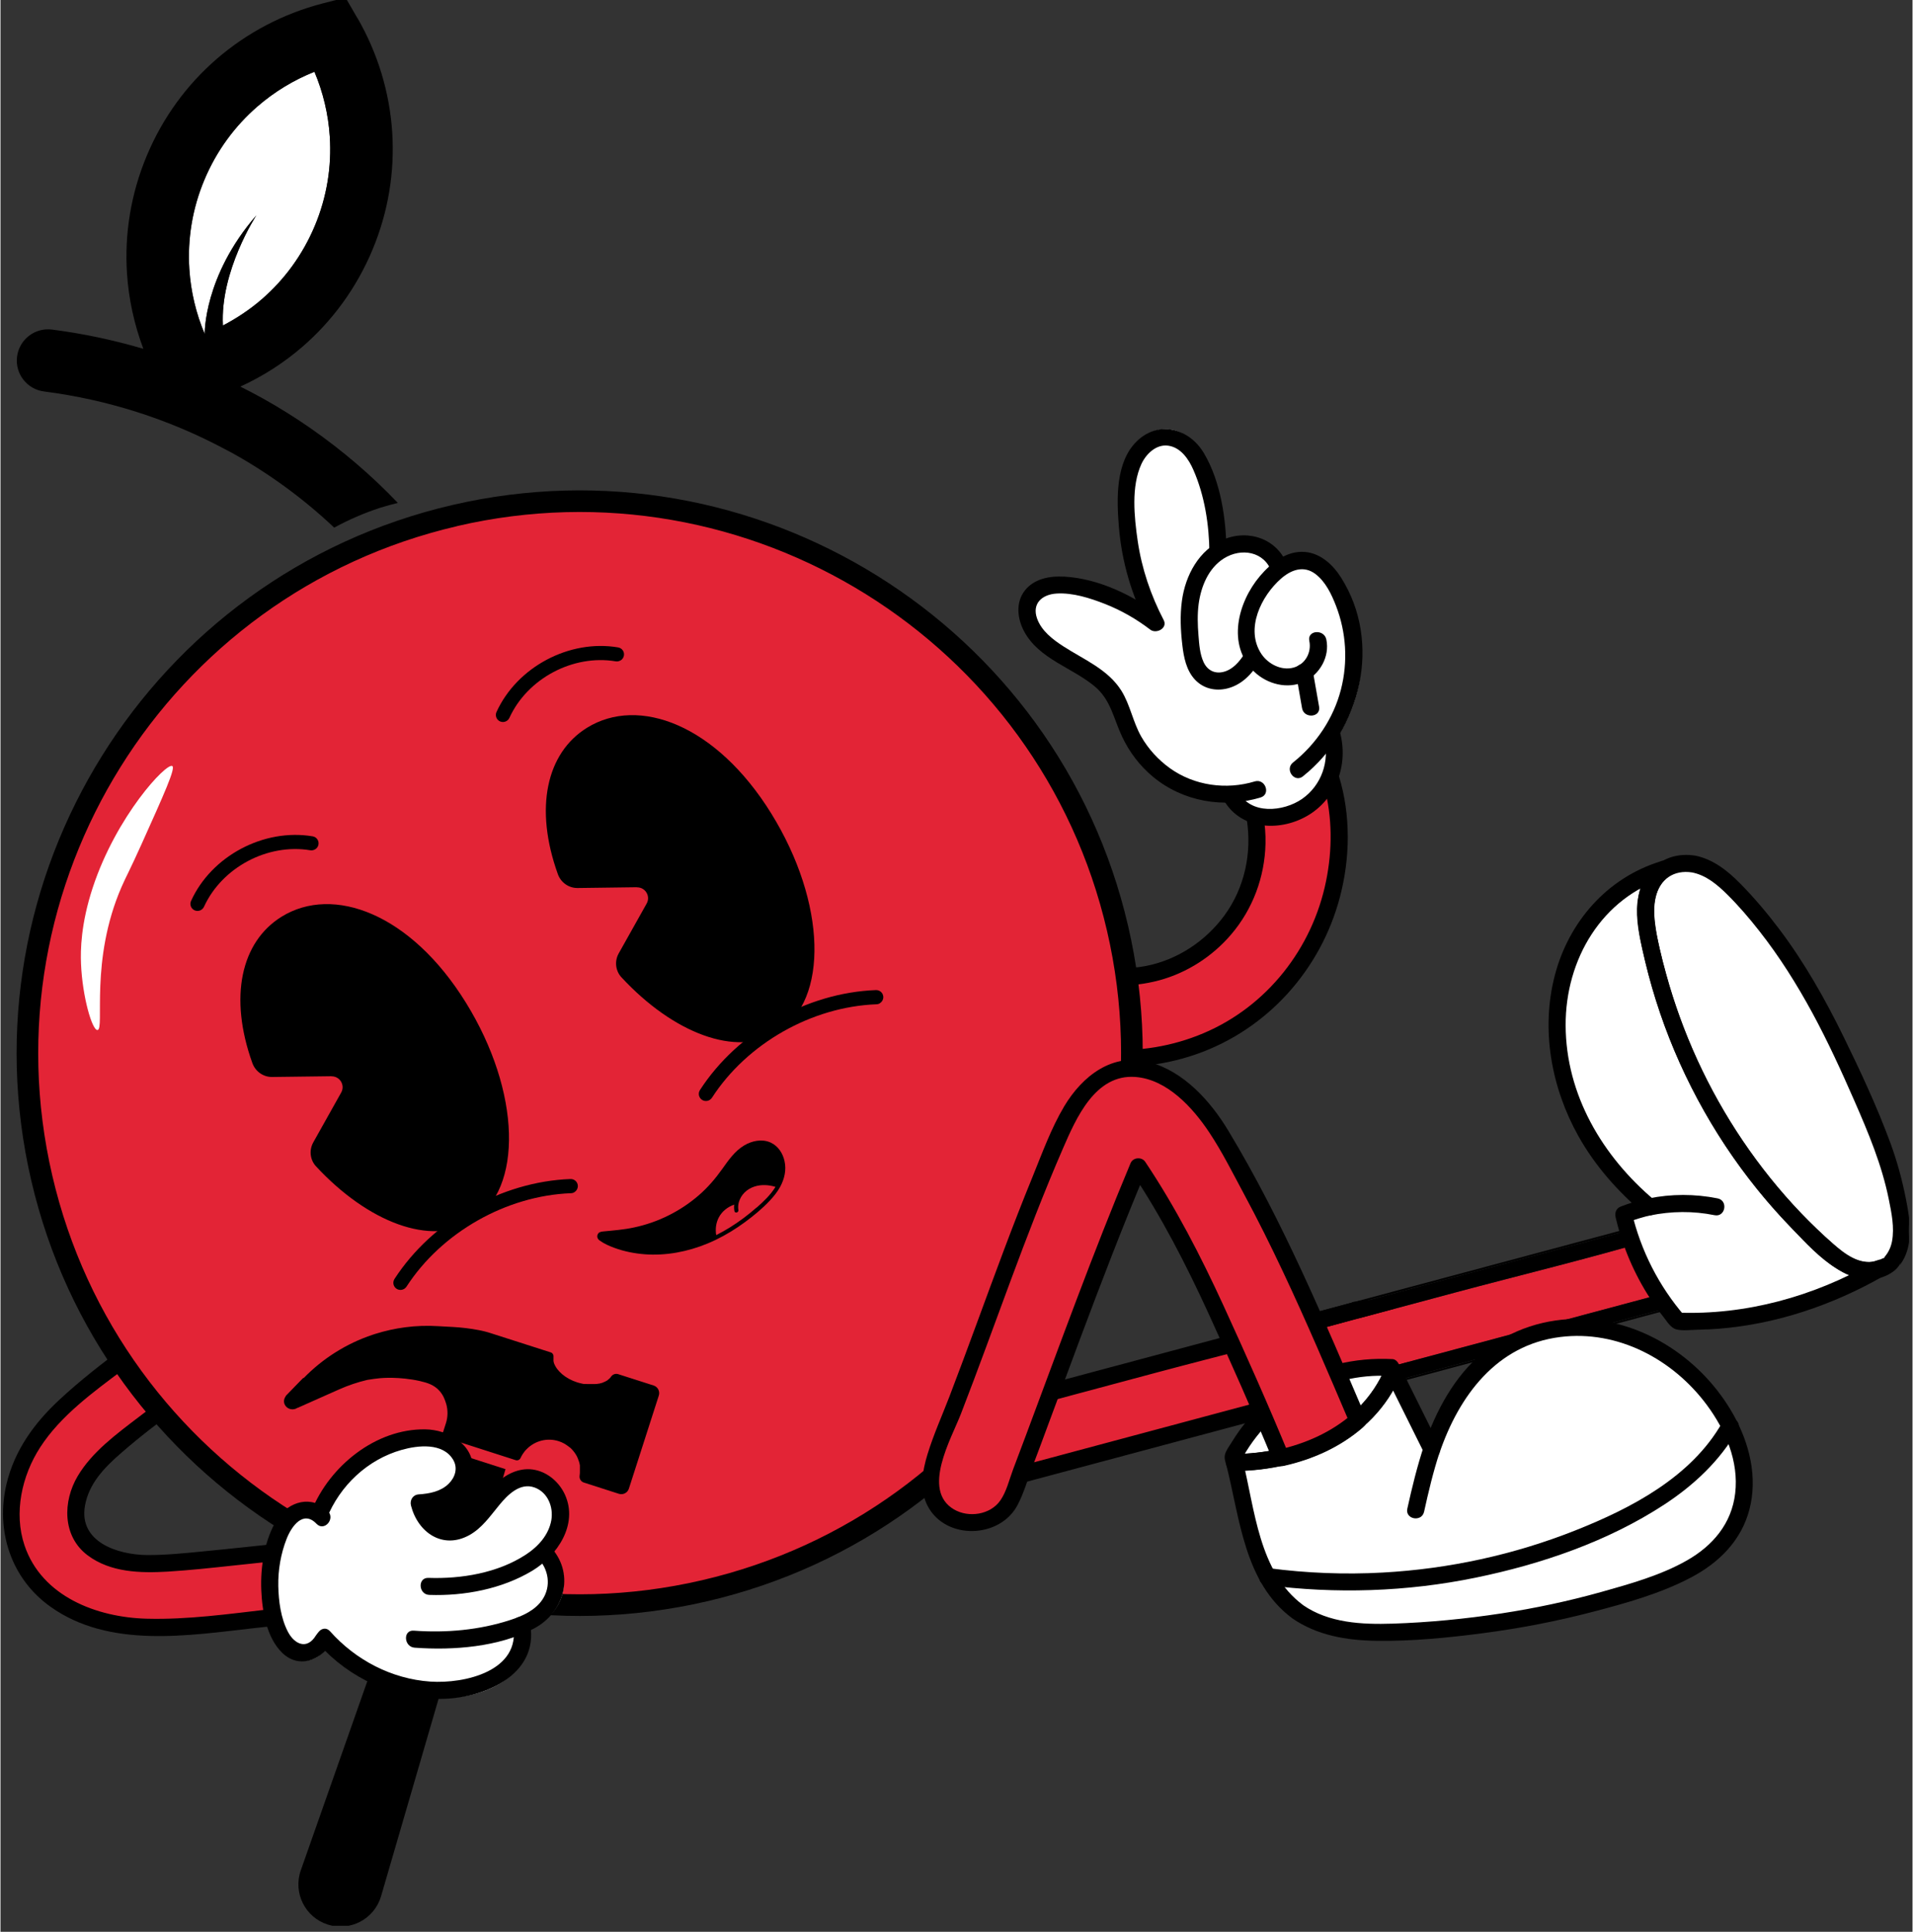 <svg xmlns="http://www.w3.org/2000/svg" xmlns:xlink="http://www.w3.org/1999/xlink" width="316" viewBox="0 0 236.88 239.25" height="319" preserveAspectRatio="xMidYMid meet"><rect x="0" y="0" width="236.88" height="239.25" fill="#333333" stroke="none"/><defs><clipPath id="95be21e997"><path d="M 0.309 155 L 45 155 L 45 203 L 0.309 203 Z M 0.309 155 " clip-rule="nonzero"></path></clipPath><clipPath id="d0f38d1604"><path d="M 191 106 L 236.449 106 L 236.449 165 L 191 165 Z M 191 106 " clip-rule="nonzero"></path></clipPath><clipPath id="aae0d5b895"><path d="M 202 105 L 236.449 105 L 236.449 159 L 202 159 Z M 202 105 " clip-rule="nonzero"></path></clipPath><clipPath id="1ae2403f70"><path d="M 36 179 L 63 179 L 63 238.504 L 36 238.504 Z M 36 179 " clip-rule="nonzero"></path></clipPath></defs><path fill="#e32436" d="M 133.582 130.82 C 141.113 132.27 149.293 130.363 155.41 125.711 C 161.324 121.207 165.285 114.191 165.891 106.754 C 166.242 102.395 165.785 98.062 164.148 93.98 C 163.121 91.414 160.059 89.699 157.363 90.824 C 154.781 91.895 153.105 94.848 154.207 97.602 C 154.559 98.484 154.828 99.371 155.098 100.277 C 155.238 100.855 155.215 100.734 155.027 99.926 C 155.074 100.16 155.117 100.391 155.164 100.621 C 155.246 101.086 155.305 101.551 155.359 102.02 C 155.449 102.836 155.484 103.668 155.484 104.488 C 155.484 104.723 155.484 104.961 155.473 105.191 C 155.516 104.414 155.516 104.309 155.473 104.879 C 155.418 105.348 155.383 105.812 155.312 106.285 C 155.18 107.219 154.992 108.141 154.746 109.051 C 154.699 109.223 154.648 109.387 154.602 109.562 C 154.488 109.934 154.535 109.785 154.746 109.113 C 154.805 109.395 154.363 110.16 154.25 110.438 C 153.891 111.305 153.48 112.148 153.008 112.965 C 152.887 113.168 152.77 113.367 152.648 113.57 C 153.059 112.926 153.105 112.836 152.789 113.316 C 152.543 113.645 152.312 113.988 152.059 114.309 C 151.637 114.84 150.867 116.113 150.223 116.352 C 150.785 115.844 150.844 115.785 150.418 116.172 C 150.23 116.336 150.043 116.496 149.855 116.652 C 149.473 116.965 149.086 117.266 148.68 117.551 C 148.285 117.832 147.02 118.949 146.488 118.918 C 147.199 118.551 147.289 118.5 146.758 118.77 C 146.531 118.875 146.316 118.977 146.082 119.082 C 145.633 119.285 145.176 119.473 144.715 119.645 C 143.973 119.922 142.676 120.578 141.883 120.496 C 142.668 120.332 142.766 120.301 142.184 120.414 C 142.062 120.438 141.941 120.461 141.816 120.473 C 141.328 120.555 140.844 120.617 140.348 120.668 C 139.441 120.758 138.297 120.938 137.398 120.75 C 138.852 121.051 137.258 120.707 136.926 120.668 C 136.441 120.609 135.953 120.52 135.469 120.43 C 132.75 119.906 129.703 121.879 129.32 124.684 C 128.926 127.551 130.676 130.273 133.582 130.828 Z M 133.582 130.82 " fill-opacity="1" fill-rule="nonzero"></path><path fill="#000000" d="M 157.418 89.895 C 155.328 90.66 153.555 92.438 153.059 94.645 C 152.543 96.941 154.035 99.215 154.395 101.453 C 155.059 105.617 154.145 109.934 151.645 113.359 C 149.301 116.562 145.785 118.895 141.859 119.645 C 139.727 120.055 137.766 119.859 135.633 119.59 C 133.43 119.309 131.043 120.078 129.637 121.852 C 128.223 123.637 128.07 126.188 129.008 128.23 C 130.055 130.535 131.988 131.469 134.375 131.82 C 138.973 132.504 143.711 132.105 148.105 130.578 C 156.945 127.512 163.578 120.094 165.945 111.086 C 167.219 106.246 167.293 100.973 165.832 96.164 C 164.672 92.328 161.902 88.504 157.418 89.902 C 156.113 90.309 156.84 92.289 158.145 91.895 C 161.602 90.816 163.266 94.727 163.988 97.414 C 165.023 101.215 165.008 105.289 164.223 109.133 C 162.531 117.461 156.902 124.648 149.023 127.969 C 145.223 129.578 141.043 130.273 136.926 129.988 C 134.848 129.848 132.293 129.793 131.133 127.781 C 130.102 126.008 130.355 123.609 132.121 122.41 C 133.969 121.164 135.984 121.918 138.02 122.016 C 139.906 122.113 141.77 121.895 143.59 121.402 C 147.027 120.465 150.156 118.441 152.461 115.738 C 155.148 112.598 156.633 108.598 156.723 104.465 C 156.773 102.184 156.355 99.891 155.605 97.734 C 155.164 96.469 154.805 95.461 155.473 94.188 C 156.039 93.113 157.012 92.312 158.145 91.895 C 159.422 91.43 158.699 89.438 157.418 89.902 Z M 157.418 89.895 " fill-opacity="1" fill-rule="nonzero"></path><path fill="#ffffff" d="M 144.25 97.137 C 142.488 96.008 140.977 94.496 139.875 92.723 C 138.754 90.922 138.395 88.824 137.383 86.992 C 135.348 83.312 130.48 82.496 127.793 79.41 C 126.672 78.121 125.895 76.305 126.328 74.582 C 126.77 72.84 128.289 71.848 129.988 71.57 C 132.168 71.211 134.48 71.855 136.523 72.543 C 138.035 73.051 139.48 73.715 140.859 74.508 C 139.055 69.969 138.23 65.031 138.664 60.148 C 138.918 57.32 140.16 54.125 143.188 53.316 C 146.293 52.488 148.645 55.023 149.742 57.625 C 150.957 60.508 151.578 63.691 151.742 66.828 C 154.453 65.781 157.441 66.656 158.879 69.047 C 159.078 68.945 159.281 68.848 159.492 68.766 C 161.496 67.973 163.547 68.711 164.973 70.238 C 167.898 73.371 168.855 78.414 168.57 82.559 C 168.371 85.527 167.418 88.355 165.898 90.852 C 166.887 94.742 165.352 98.945 161.797 100.98 C 158.496 102.867 153.914 102.633 151.801 99.305 C 149.152 99.305 146.516 98.594 144.242 97.129 Z M 144.25 97.137 " fill-opacity="1" fill-rule="nonzero"></path><path fill="#000000" d="M 163.977 91.465 C 164.707 94.266 163.645 97.27 161.273 98.93 C 158.973 100.539 154.812 100.965 153.352 98.004 C 152.762 96.793 150.762 97.512 151.359 98.73 C 153.324 102.723 158.309 103.105 161.871 101.055 C 165.488 98.977 167 94.699 165.965 90.75 C 165.621 89.434 163.637 90.164 163.977 91.473 Z M 163.977 91.465 " fill-opacity="1" fill-rule="nonzero"></path><path fill="#000000" d="M 155.395 96.777 C 151.863 97.848 147.902 97.309 144.879 95.141 C 143.434 94.098 142.219 92.777 141.328 91.227 C 140.297 89.426 139.965 87.309 138.867 85.543 C 137.203 82.895 134.219 81.691 131.695 80.059 C 130.371 79.207 128.969 78.137 128.422 76.602 C 127.758 74.727 129.059 73.617 130.848 73.508 C 132.848 73.387 134.988 74.074 136.824 74.793 C 138.844 75.586 140.723 76.664 142.445 77.98 C 143.191 78.555 144.629 77.801 144.113 76.805 C 142.512 73.73 141.391 70.434 140.887 66.992 C 140.461 64.035 140.055 60.238 141.359 57.445 C 141.938 56.211 143.188 54.992 144.66 55.195 C 146.227 55.406 147.215 56.879 147.789 58.203 C 149.191 61.402 149.738 64.996 149.773 68.473 C 149.789 69.836 151.898 69.656 151.887 68.301 C 151.848 64.297 151.18 59.668 149.113 56.16 C 147.297 53.078 143.539 51.988 140.797 54.629 C 138.109 57.23 138.281 61.836 138.559 65.258 C 138.91 69.543 140.133 73.723 142.117 77.531 C 142.668 77.141 143.23 76.746 143.785 76.355 C 140.422 73.777 136.113 71.668 131.812 71.414 C 130.039 71.309 128.062 71.652 126.902 73.141 C 125.742 74.629 125.977 76.633 126.82 78.203 C 128.672 81.645 132.793 82.668 135.617 85.055 C 137.555 86.703 137.914 89.02 138.949 91.219 C 139.848 93.133 141.148 94.848 142.781 96.203 C 146.496 99.281 151.531 100.152 156.113 98.766 C 157.418 98.371 156.691 96.387 155.387 96.777 Z M 155.395 96.777 " fill-opacity="1" fill-rule="nonzero"></path><path fill="#000000" d="M 161.363 96.141 C 168.586 90.41 171.168 79.551 166.086 71.531 C 165.082 69.953 163.562 68.531 161.625 68.359 C 159.348 68.16 157.41 69.723 156.023 71.359 C 153.293 74.59 151.891 79.887 155.328 83.195 C 156.93 84.734 159.461 85.398 161.52 84.426 C 163.453 83.516 164.707 81.316 164.258 79.199 C 163.984 77.883 161.871 78.039 162.148 79.371 C 162.449 80.793 161.66 82.273 160.211 82.676 C 158.691 83.105 157.027 82.23 156.195 80.965 C 154.184 77.891 156.184 73.828 158.637 71.668 C 159.895 70.559 161.477 69.992 162.918 71.098 C 164.164 72.047 164.895 73.59 165.449 75.012 C 166.73 78.309 166.953 81.953 166.07 85.387 C 165.156 88.953 163.008 92.148 160.137 94.43 C 159.07 95.273 160.293 97 161.363 96.148 Z M 161.363 96.141 " fill-opacity="1" fill-rule="nonzero"></path><path fill="#000000" d="M 160.48 83.305 C 160.734 84.773 160.988 86.238 161.25 87.703 C 161.48 89.035 163.594 88.871 163.363 87.531 C 163.105 86.066 162.852 84.602 162.59 83.133 C 162.359 81.801 160.246 81.965 160.48 83.305 Z M 160.48 83.305 " fill-opacity="1" fill-rule="nonzero"></path><path fill="#000000" d="M 159.461 70.09 C 158.301 66.797 154.699 65.496 151.547 66.805 C 148.48 68.082 146.793 71.246 146.367 74.41 C 146.121 76.215 146.203 78.055 146.414 79.855 C 146.586 81.383 146.906 83.027 147.992 84.18 C 149.031 85.289 150.531 85.625 151.988 85.266 C 153.785 84.816 155.023 83.484 155.98 81.965 C 156.699 80.828 155.082 79.469 154.348 80.621 C 153.727 81.602 153.008 82.641 151.891 83.09 C 150.703 83.566 149.594 83.18 149.047 81.996 C 148.582 80.98 148.508 79.797 148.418 78.699 C 148.312 77.395 148.27 76.086 148.441 74.793 C 148.734 72.633 149.652 70.359 151.578 69.152 C 153.711 67.82 156.578 68.285 157.469 70.812 C 157.926 72.102 159.91 71.375 159.461 70.09 Z M 159.461 70.09 " fill-opacity="1" fill-rule="nonzero"></path><path fill="#e32436" d="M 35.855 163.133 C 13.547 179.441 9.727 181.152 9.266 187.613 C 9.457 189.965 10.59 191.75 13.352 192.82 C 17.312 194.355 20.574 193.668 38.453 191.828 C 40.512 191.617 42.742 192.941 42.98 195.141 C 43.207 197.191 41.875 199.434 39.664 199.664 C 33.176 200.332 26.648 201.289 20.117 201.527 C 6.352 202.023 0.055 193.652 1.523 185.242 C 3.191 175.715 9.938 172.266 30.793 157.023 C 32.465 155.801 35.039 155.773 36.387 157.555 C 37.613 159.184 37.652 161.824 35.855 163.141 Z M 35.855 163.133 " fill-opacity="1" fill-rule="nonzero"></path><g clip-path="url(#95be21e997)"><path fill="#000000" d="M 35.27 162.25 C 29.207 166.68 23.023 170.973 17.066 175.543 C 14.355 177.613 11.344 179.82 9.57 182.805 C 7.707 185.941 7.641 190.254 10.797 192.625 C 13.637 194.758 17.348 194.84 20.734 194.641 C 23.488 194.473 26.242 194.168 28.988 193.875 C 30.996 193.668 33.004 193.449 35.008 193.238 C 36.934 193.039 39.574 192.223 41.164 193.742 C 42.504 195.02 42.008 197.504 40.406 198.34 C 39.473 198.836 38.145 198.754 37.105 198.871 C 35.816 199.016 34.531 199.164 33.25 199.312 C 28.258 199.891 23.16 200.609 18.121 200.473 C 11.938 200.316 5.109 197.723 2.977 191.395 C 1.621 187.367 2.645 182.762 4.914 179.254 C 7.461 175.309 11.531 172.379 15.23 169.602 C 18.254 167.336 21.332 165.145 24.395 162.945 C 26.348 161.539 28.301 160.125 30.246 158.711 C 31.648 157.695 33.473 156.414 35.145 157.77 C 36.445 158.832 36.609 161.156 35.27 162.242 C 34.223 163.09 35.375 164.859 36.438 164.008 C 39.293 161.711 38.766 156.738 35.195 155.398 C 33.52 154.77 31.68 155.145 30.219 156.125 C 28.062 157.574 25.996 159.191 23.883 160.719 C 18.246 164.777 12.34 168.668 7.242 173.41 C 4.152 176.289 1.719 179.664 0.738 183.824 C -0.609 189.59 1.293 195.508 6.195 198.992 C 13.492 204.191 23.254 202.559 31.566 201.625 C 34.281 201.32 37.023 201.078 39.734 200.707 C 41.621 200.445 43.086 199.23 43.738 197.445 C 44.367 195.707 44.105 193.742 42.809 192.371 C 41.371 190.855 39.465 190.645 37.496 190.848 C 33.332 191.281 29.168 191.746 25 192.148 C 22.715 192.371 20.418 192.605 18.129 192.59 C 14.504 192.551 9.668 190.965 10.469 186.473 C 10.949 183.777 12.781 181.824 14.977 179.926 C 19.746 175.781 25.09 172.242 30.203 168.547 C 32.293 167.039 34.371 165.527 36.453 164.008 C 37.547 163.207 36.395 161.434 35.285 162.242 Z M 35.27 162.25 " fill-opacity="1" fill-rule="nonzero"></path></g><path fill="#e32436" d="M 167.605 161.531 C 150.359 166.148 133.109 170.77 115.867 175.387 C 113.188 176.102 111.676 179.688 112.711 182.164 C 113.891 184.996 116.617 186.09 119.492 185.32 C 136.738 180.703 153.988 176.082 171.23 171.465 C 173.91 170.746 175.422 167.164 174.387 164.688 C 173.207 161.855 170.48 160.762 167.605 161.531 Z M 167.605 161.531 " fill-opacity="1" fill-rule="nonzero"></path><path fill="#000000" d="M 167.629 161.27 C 159.91 163.336 152.191 165.406 144.473 167.473 C 135.199 169.953 125.922 172.438 116.648 174.922 C 114.836 175.406 113.383 176.434 112.656 178.266 C 111.031 182.387 114.574 186.531 118.879 185.699 C 121.324 185.23 123.742 184.422 126.156 183.777 C 137.227 180.816 148.305 177.848 159.379 174.883 C 163.016 173.91 166.656 172.938 170.293 171.961 C 171.949 171.52 173.305 170.77 174.164 169.16 C 175.922 165.879 174.023 161.496 170.195 161.062 C 169.664 161 169.117 161 168.586 161.074 C 168.355 161.105 168.121 161.156 167.891 161.211 C 167.711 161.246 167.574 161.195 167.906 161.211 C 166.543 161.156 166.73 163.266 168.078 163.32 C 168.652 163.344 169.23 163.043 170.098 163.184 C 171.73 163.445 172.883 165.047 172.75 166.68 C 172.598 168.562 171.328 169.512 169.695 169.945 C 166.395 170.828 163.098 171.711 159.797 172.594 C 149.211 175.43 138.633 178.266 128.047 181.102 C 125.078 181.895 122.113 182.715 119.133 183.484 C 116.977 184.047 114.402 183.156 114.332 180.547 C 114.297 179.035 115.195 177.57 116.648 177.113 C 116.871 177.039 117.105 176.992 117.336 176.926 C 125.945 174.621 134.555 172.32 143.156 170.008 C 151.398 167.801 159.723 165.797 167.906 163.379 C 168.047 163.336 168.199 163.305 168.348 163.262 C 169.664 162.91 168.93 160.926 167.621 161.27 Z M 167.629 161.27 " fill-opacity="1" fill-rule="nonzero"></path><path fill="#e32436" d="M 180.094 160.109 C 173.281 161.938 166.461 163.762 159.648 165.586 L 161.676 172.094 C 162.777 171.793 163.879 171.496 164.977 171.203 C 175.562 168.367 186.141 165.535 196.727 162.699 C 200.027 161.816 203.324 160.934 206.625 160.051 C 208.25 159.617 209.527 158.668 209.68 156.781 C 209.805 155.152 208.652 153.551 207.027 153.289 C 206.199 153.156 205.629 153.422 205.082 153.422 C 205.008 153.445 204.926 153.461 204.852 153.484 C 196.668 155.898 188.344 157.906 180.102 160.109 Z M 180.094 160.109 " fill-opacity="1" fill-rule="nonzero"></path><path fill="#000000" d="M 204.633 151.328 C 204.691 151.32 204.762 151.312 204.828 151.312 C 204.656 151.312 204.609 151.312 204.633 151.328 Z M 204.633 151.328 " fill-opacity="1" fill-rule="nonzero"></path><path fill="#000000" d="M 203.996 151.777 C 204.062 151.645 204.16 151.531 204.297 151.449 C 196.668 153.492 189.031 155.531 181.402 157.582 L 159.02 163.574 L 159.094 163.805 C 174.059 159.797 189.031 155.789 203.996 151.777 Z M 203.996 151.777 " fill-opacity="1" fill-rule="nonzero"></path><path fill="#000000" d="M 203.996 151.777 C 204.176 151.734 204.355 151.68 204.535 151.637 C 204.812 151.562 205.09 151.508 205.359 151.473 C 205.137 151.352 204.867 151.301 204.559 151.383 C 204.469 151.402 204.387 151.426 204.297 151.449 C 204.16 151.531 204.062 151.645 203.996 151.777 Z M 203.996 151.777 " fill-opacity="1" fill-rule="nonzero"></path><path fill="#000000" d="M 207.125 151.164 C 206.594 151.105 206.047 151.105 205.516 151.18 C 205.285 151.211 205.051 151.262 204.82 151.312 C 204.73 151.328 204.656 151.328 204.641 151.32 C 204.508 151.336 204.395 151.383 204.305 151.441 C 204.395 151.418 204.477 151.398 204.566 151.375 C 204.871 151.293 205.141 151.344 205.367 151.465 C 207.926 151.09 210.254 152.219 211.324 154.785 C 212.359 157.262 210.848 160.844 208.168 161.562 C 192.855 165.66 177.547 169.762 162.238 173.859 L 162.312 174.098 C 162.574 174.023 162.836 173.949 163.094 173.883 C 174.164 170.918 185.242 167.949 196.316 164.98 C 199.953 164.008 203.594 163.035 207.23 162.055 C 208.887 161.613 210.242 160.867 211.102 159.258 C 212.859 155.973 210.961 151.59 207.133 151.156 Z M 207.125 151.164 " fill-opacity="1" fill-rule="nonzero"></path><path fill="#000000" d="M 205.277 153.363 C 205.211 153.379 205.137 153.402 205.066 153.418 C 205.621 153.418 206.191 153.148 207.016 153.281 C 208.645 153.543 209.797 155.145 209.664 156.773 C 209.516 158.66 208.242 159.609 206.609 160.043 C 203.309 160.926 200.016 161.809 196.711 162.691 C 186.129 165.527 175.551 168.363 164.965 171.195 C 163.863 171.488 162.762 171.789 161.66 172.086 L 162.215 173.859 C 177.527 169.762 192.836 165.66 208.145 161.562 C 210.824 160.844 212.336 157.262 211.305 154.785 C 210.234 152.219 207.906 151.09 205.344 151.465 C 206.078 151.867 206.273 153.086 205.27 153.355 Z M 205.277 153.363 " fill-opacity="1" fill-rule="nonzero"></path><path fill="#000000" d="M 180.094 160.109 C 188.336 157.906 196.66 155.898 204.844 153.484 C 204.918 153.461 204.992 153.438 205.074 153.422 C 205.051 153.422 205.031 153.422 205.008 153.422 C 204.086 153.387 203.711 152.383 204.004 151.777 C 189.039 155.789 174.066 159.797 159.102 163.805 L 159.656 165.586 C 166.469 163.762 173.289 161.938 180.102 160.109 Z M 180.094 160.109 " fill-opacity="1" fill-rule="nonzero"></path><path fill="#000000" d="M 203.996 151.777 C 203.703 152.383 204.078 153.387 205 153.422 C 205.023 153.422 205.047 153.422 205.066 153.422 C 205.137 153.41 205.211 153.387 205.277 153.371 C 206.289 153.102 206.086 151.875 205.352 151.48 C 205.082 151.516 204.805 151.57 204.527 151.645 C 204.348 151.688 204.168 151.742 203.988 151.785 Z M 203.996 151.777 " fill-opacity="1" fill-rule="nonzero"></path><g clip-path="url(#d0f38d1604)"><path fill="#ffffff" d="M 205.758 106.824 C 205.758 106.824 205.695 106.844 205.668 106.867 C 199.371 108.828 194.676 113.98 192.863 120.406 C 190.887 127.414 192.324 135.016 195.934 141.148 C 197.672 144.109 199.902 146.742 202.418 149.039 C 201.879 149.203 201.348 149.383 200.816 149.586 C 200.336 149.773 200.156 150.254 200.27 150.73 C 200.891 153.41 201.863 155.973 203.145 158.391 C 203.781 159.586 204.492 160.738 205.277 161.84 C 205.883 162.684 206.789 164.383 207.875 164.508 C 210.594 164.832 213.57 164.441 216.266 164.008 C 219.023 163.566 221.754 162.879 224.398 161.957 C 227.355 160.934 230.207 159.602 232.945 158.062 C 233.027 158.039 233.102 158.016 233.188 157.988 C 234.062 157.68 234.578 157.164 235.148 156.492 C 235.418 156.168 234.773 156.945 235.348 156.324 C 235.453 156.215 235.551 156.02 235.633 155.879 C 235.91 155.367 236.105 154.785 236.219 154.215 C 236.66 152.102 236.195 149.887 235.77 147.82 C 235.273 145.473 234.602 143.16 233.738 140.934 C 232.129 136.75 230.234 132.645 228.281 128.629 C 226.117 124.191 223.707 119.883 220.812 115.902 C 219.32 113.863 217.711 111.918 215.98 110.09 C 214.305 108.32 212.395 106.605 209.941 106.129 C 208.48 105.887 207 106.059 205.762 106.824 Z M 205.758 106.824 " fill-opacity="1" fill-rule="nonzero"></path></g><path fill="#000000" d="M 204.348 150.535 C 207.016 149.992 209.688 149.961 212.359 150.5 C 213.699 150.77 214.074 148.688 212.734 148.418 C 209.895 147.852 207.008 147.852 204.176 148.426 C 202.859 148.695 203.016 150.805 204.348 150.535 Z M 204.348 150.535 " fill-opacity="1" fill-rule="nonzero"></path><g clip-path="url(#aae0d5b895)"><path fill="#000000" d="M 209.566 108.051 C 211.297 108.387 212.68 109.555 213.902 110.758 C 215.34 112.18 216.664 113.727 217.906 115.312 C 220.398 118.484 222.547 121.902 224.473 125.449 C 226.395 128.992 228.074 132.668 229.691 136.363 C 231.418 140.312 233.074 144.254 233.934 148.5 C 234.277 150.191 234.66 152.016 234.34 153.738 C 234.203 154.457 233.91 155.094 233.434 155.652 C 233.352 155.75 233.359 155.953 233.277 156.027 C 233.82 155.527 232.887 155.973 232.984 155.953 C 232.445 156.062 232.031 156.332 231.441 156.324 C 229.449 156.32 227.824 154.793 226.434 153.535 C 224.988 152.227 223.59 150.859 222.27 149.422 C 216.992 143.715 212.703 137.078 209.617 129.953 C 207.898 125.973 206.535 121.828 205.582 117.602 C 205.121 115.539 204.535 113.242 205.039 111.141 C 205.578 108.895 207.289 107.699 209.574 108.051 C 210.922 108.258 211.297 106.18 209.949 105.969 C 205.703 105.305 202.859 108.43 202.746 112.531 C 202.688 114.684 203.242 116.848 203.727 118.934 C 204.25 121.148 204.879 123.332 205.613 125.484 C 208.496 133.93 212.988 141.867 218.773 148.668 C 220.203 150.344 221.711 151.957 223.289 153.492 C 224.832 154.988 226.426 156.602 228.344 157.621 C 230.035 158.52 232.16 158.785 233.898 157.852 C 234.27 157.648 234.629 157.41 234.93 157.098 C 235.059 156.961 235.156 156.797 235.273 156.664 C 235.289 156.617 235.305 156.582 235.312 156.535 C 235.371 156.324 235.371 156.363 235.328 156.648 C 235.828 155.996 236.152 155.234 236.336 154.434 C 236.793 152.504 236.449 150.461 236.074 148.547 C 235.605 146.152 234.969 143.797 234.121 141.508 C 232.48 137.059 230.438 132.688 228.352 128.426 C 226.074 123.773 223.512 119.238 220.391 115.098 C 218.887 113.098 217.262 111.176 215.504 109.395 C 213.945 107.816 212.148 106.398 209.926 105.961 C 208.586 105.699 208.211 107.781 209.551 108.043 Z M 209.566 108.051 " fill-opacity="1" fill-rule="nonzero"></path></g><path fill="#000000" d="M 205.41 106.824 C 201.969 109.449 202.625 113.93 203.434 117.641 C 204.371 121.902 205.68 126.078 207.379 130.102 C 210.758 138.105 215.57 145.457 221.566 151.742 C 224.496 154.809 228.254 159.273 232.977 158.219 C 232.656 157.598 232.324 156.984 232.004 156.363 C 224.629 160.559 216.23 162.902 207.719 162.566 C 208.031 162.715 208.348 162.855 208.668 163.004 C 205.441 159.266 203.211 154.883 202.082 150.074 L 201.453 151.426 C 202.484 151.031 203.539 150.707 204.617 150.469 C 205.434 150.281 205.48 149.121 204.934 148.66 C 198.473 143.223 193.934 135.59 193.906 126.988 C 193.875 118.844 198.367 111.145 206.387 108.672 C 207.688 108.266 206.961 106.285 205.66 106.68 C 199.039 108.723 194.293 114.168 192.566 120.797 C 190.812 127.504 192.133 134.707 195.484 140.699 C 197.543 144.379 200.375 147.574 203.586 150.281 C 203.691 149.676 203.793 149.078 203.898 148.473 C 202.812 148.711 201.766 149.031 200.734 149.43 C 200.148 149.652 199.969 150.215 200.105 150.785 C 200.941 154.352 202.387 157.754 204.387 160.828 C 204.887 161.598 205.426 162.355 206.004 163.074 C 206.438 163.617 206.902 164.457 207.629 164.645 C 208.375 164.84 209.418 164.703 210.18 164.688 C 211.078 164.672 211.977 164.637 212.875 164.562 C 220.07 163.984 226.996 161.621 233.246 158.062 C 234.383 157.418 233.32 155.973 232.273 156.207 C 230.25 156.656 228.477 155.285 227.055 154.043 C 225.668 152.84 224.352 151.555 223.078 150.238 C 220.398 147.445 217.973 144.41 215.809 141.207 C 211.559 134.91 208.355 127.918 206.348 120.586 C 205.777 118.523 205.238 116.418 204.977 114.297 C 204.723 112.238 204.879 109.891 206.66 108.527 C 207.738 107.707 206.52 105.977 205.434 106.809 Z M 205.41 106.824 " fill-opacity="1" fill-rule="nonzero"></path><path fill="#ffffff" d="M 27.559 40.316 C 29.266 39.426 30.883 38.352 32.359 37.078 C 35.145 34.672 37.418 31.602 38.934 27.992 C 40.453 24.371 41.035 20.586 40.797 16.922 C 40.617 14.145 39.965 11.43 38.895 8.895 C 36.336 9.91 33.945 11.363 31.836 13.188 C 29.051 15.598 26.773 18.664 25.262 22.277 C 23.742 25.895 23.16 29.68 23.398 33.348 C 23.578 36.121 24.23 38.836 25.301 41.371 C 25.301 41.371 25.148 34.215 31.699 26.676 C 31.699 26.676 27.188 33.578 27.559 40.316 Z M 27.559 40.316 " fill-opacity="1" fill-rule="nonzero"></path><path fill="#000000" d="M 44.211 2.23 L 42.742 -0.305 L 39.883 0.434 C 35.062 1.684 30.562 4.031 26.773 7.309 C 23.121 10.473 20.117 14.52 18.121 19.293 C 16.129 24.055 15.359 29.023 15.672 33.848 C 15.883 37.062 16.578 40.215 17.699 43.199 C 14.023 42.121 10.254 41.312 6.391 40.82 C 4.27 40.543 2.332 42.039 2.055 44.156 C 1.777 46.273 3.273 48.211 5.395 48.484 C 13.312 49.496 20.859 51.934 27.695 55.57 C 28.031 55.75 28.367 55.914 28.707 56.102 C 33.293 58.652 37.539 61.754 41.344 65.348 C 43.152 64.359 45.055 63.535 47.031 62.891 C 47.758 62.66 48.492 62.465 49.227 62.285 C 45.945 58.848 42.34 55.773 38.461 53.07 C 36.535 51.73 34.547 50.484 32.492 49.34 C 31.582 48.828 30.652 48.352 29.715 47.879 C 32.492 46.609 35.098 44.949 37.426 42.93 C 41.082 39.766 44.082 35.719 46.082 30.945 C 48.074 26.18 48.844 21.215 48.531 16.391 C 48.207 11.387 46.711 6.531 44.219 2.223 Z M 40.797 16.914 C 41.035 20.586 40.453 24.363 38.934 27.984 C 37.418 31.598 35.137 34.664 32.359 37.07 C 30.883 38.344 29.266 39.422 27.559 40.309 C 27.188 33.57 31.699 26.668 31.699 26.668 C 25.148 34.207 25.301 41.363 25.301 41.363 C 24.23 38.828 23.578 36.113 23.398 33.34 C 23.16 29.668 23.742 25.891 25.262 22.27 C 26.773 18.656 29.059 15.59 31.836 13.18 C 33.945 11.355 36.336 9.91 38.895 8.887 C 39.965 11.422 40.617 14.137 40.797 16.914 Z M 40.797 16.914 " fill-opacity="1" fill-rule="nonzero"></path><path fill="#e32436" d="M 140.16 130.438 C 140.16 131.555 140.133 132.676 140.078 133.793 C 140.023 134.91 139.941 136.023 139.832 137.137 C 139.723 138.25 139.586 139.359 139.422 140.469 C 139.258 141.574 139.066 142.676 138.848 143.773 C 138.629 144.871 138.383 145.961 138.109 147.047 C 137.84 148.133 137.539 149.207 137.215 150.281 C 136.891 151.352 136.539 152.41 136.164 153.465 C 135.785 154.52 135.383 155.562 134.953 156.594 C 134.527 157.629 134.07 158.652 133.594 159.664 C 133.113 160.672 132.613 161.672 132.082 162.66 C 131.555 163.645 131.004 164.617 130.43 165.578 C 129.852 166.539 129.254 167.48 128.633 168.414 C 128.012 169.344 127.367 170.258 126.699 171.156 C 126.031 172.055 125.344 172.934 124.633 173.801 C 123.922 174.664 123.191 175.512 122.441 176.34 C 121.688 177.168 120.918 177.98 120.125 178.77 C 119.332 179.562 118.523 180.332 117.691 181.082 C 116.863 181.836 116.016 182.566 115.152 183.273 C 114.285 183.984 113.402 184.672 112.504 185.34 C 111.605 186.004 110.688 186.648 109.758 187.27 C 108.828 187.891 107.883 188.492 106.922 189.066 C 105.961 189.641 104.988 190.191 104 190.719 C 103.012 191.246 102.012 191.75 101 192.227 C 99.988 192.707 98.965 193.16 97.93 193.586 C 96.898 194.016 95.852 194.418 94.797 194.793 C 93.746 195.172 92.68 195.523 91.609 195.848 C 90.539 196.172 89.461 196.469 88.375 196.742 C 87.289 197.016 86.195 197.258 85.098 197.477 C 84 197.695 82.898 197.887 81.789 198.051 C 80.684 198.215 79.57 198.352 78.457 198.461 C 77.344 198.57 76.227 198.652 75.109 198.707 C 73.992 198.762 72.871 198.789 71.75 198.789 C 70.633 198.789 69.512 198.762 68.395 198.707 C 67.277 198.652 66.16 198.57 65.047 198.461 C 63.934 198.352 62.82 198.215 61.715 198.051 C 60.605 197.887 59.504 197.695 58.406 197.477 C 57.309 197.258 56.215 197.016 55.129 196.742 C 54.043 196.469 52.965 196.172 51.895 195.848 C 50.82 195.523 49.758 195.172 48.707 194.793 C 47.652 194.418 46.605 194.016 45.574 193.586 C 44.539 193.16 43.516 192.707 42.504 192.227 C 41.492 191.75 40.492 191.246 39.504 190.719 C 38.516 190.191 37.543 189.641 36.582 189.066 C 35.621 188.492 34.676 187.891 33.746 187.27 C 32.816 186.648 31.898 186.004 31 185.34 C 30.102 184.672 29.219 183.984 28.352 183.273 C 27.488 182.566 26.641 181.836 25.812 181.082 C 24.98 180.332 24.172 179.562 23.379 178.77 C 22.586 177.98 21.816 177.168 21.062 176.34 C 20.312 175.512 19.582 174.664 18.871 173.801 C 18.16 172.934 17.473 172.055 16.805 171.156 C 16.137 170.258 15.492 169.344 14.871 168.414 C 14.25 167.48 13.652 166.539 13.074 165.578 C 12.5 164.617 11.949 163.645 11.422 162.66 C 10.891 161.672 10.391 160.672 9.91 159.664 C 9.43 158.652 8.977 157.629 8.551 156.594 C 8.121 155.562 7.719 154.52 7.34 153.465 C 6.965 152.41 6.613 151.352 6.289 150.281 C 5.965 149.207 5.664 148.133 5.391 147.047 C 5.121 145.961 4.875 144.871 4.656 143.773 C 4.438 142.676 4.246 141.574 4.082 140.469 C 3.918 139.359 3.781 138.25 3.672 137.137 C 3.562 136.023 3.48 134.91 3.426 133.793 C 3.371 132.676 3.344 131.555 3.344 130.438 C 3.344 129.32 3.371 128.199 3.426 127.082 C 3.48 125.965 3.562 124.852 3.672 123.738 C 3.781 122.625 3.918 121.516 4.082 120.406 C 4.246 119.301 4.438 118.199 4.656 117.102 C 4.875 116.004 5.121 114.914 5.391 113.828 C 5.664 112.742 5.965 111.668 6.289 110.598 C 6.613 109.523 6.965 108.465 7.34 107.41 C 7.719 106.355 8.121 105.312 8.551 104.281 C 8.977 103.246 9.43 102.223 9.91 101.215 C 10.391 100.203 10.891 99.203 11.422 98.215 C 11.949 97.23 12.5 96.258 13.074 95.297 C 13.652 94.336 14.25 93.395 14.871 92.461 C 15.492 91.531 16.137 90.617 16.805 89.719 C 17.473 88.82 18.16 87.941 18.871 87.074 C 19.582 86.211 20.312 85.363 21.062 84.535 C 21.816 83.707 22.586 82.895 23.379 82.105 C 24.172 81.312 24.98 80.543 25.812 79.793 C 26.641 79.039 27.488 78.309 28.352 77.602 C 29.219 76.891 30.102 76.203 31 75.535 C 31.898 74.871 32.816 74.227 33.746 73.605 C 34.676 72.984 35.621 72.383 36.582 71.809 C 37.543 71.234 38.516 70.684 39.504 70.156 C 40.492 69.629 41.492 69.125 42.504 68.648 C 43.516 68.168 44.539 67.715 45.574 67.289 C 46.605 66.859 47.652 66.457 48.707 66.082 C 49.758 65.703 50.82 65.352 51.895 65.027 C 52.965 64.703 54.043 64.406 55.129 64.133 C 56.215 63.863 57.309 63.617 58.406 63.398 C 59.504 63.18 60.605 62.988 61.715 62.824 C 62.82 62.66 63.934 62.523 65.047 62.414 C 66.16 62.305 67.277 62.223 68.395 62.168 C 69.512 62.113 70.633 62.086 71.75 62.086 C 72.871 62.086 73.992 62.113 75.109 62.168 C 76.227 62.223 77.344 62.305 78.457 62.414 C 79.57 62.523 80.684 62.66 81.789 62.824 C 82.898 62.988 84 63.18 85.098 63.398 C 86.195 63.617 87.289 63.863 88.375 64.133 C 89.461 64.406 90.539 64.703 91.609 65.027 C 92.68 65.352 93.746 65.703 94.797 66.082 C 95.852 66.457 96.898 66.859 97.93 67.289 C 98.965 67.715 99.988 68.168 101 68.648 C 102.012 69.125 103.012 69.629 104 70.156 C 104.988 70.684 105.961 71.234 106.922 71.809 C 107.883 72.383 108.828 72.984 109.758 73.605 C 110.688 74.227 111.605 74.871 112.504 75.535 C 113.402 76.203 114.285 76.891 115.152 77.602 C 116.016 78.309 116.863 79.039 117.691 79.793 C 118.523 80.543 119.332 81.312 120.125 82.105 C 120.918 82.895 121.688 83.707 122.441 84.535 C 123.191 85.363 123.922 86.211 124.633 87.074 C 125.344 87.941 126.031 88.82 126.699 89.719 C 127.367 90.617 128.012 91.531 128.633 92.461 C 129.254 93.395 129.852 94.336 130.43 95.297 C 131.004 96.258 131.555 97.23 132.082 98.215 C 132.613 99.203 133.113 100.203 133.594 101.215 C 134.07 102.223 134.527 103.246 134.953 104.281 C 135.383 105.312 135.785 106.355 136.164 107.41 C 136.539 108.465 136.891 109.523 137.215 110.598 C 137.539 111.668 137.84 112.742 138.109 113.828 C 138.383 114.914 138.629 116.004 138.848 117.102 C 139.066 118.199 139.258 119.301 139.422 120.406 C 139.586 121.516 139.723 122.625 139.832 123.738 C 139.941 124.852 140.023 125.965 140.078 127.082 C 140.133 128.199 140.16 129.32 140.16 130.438 Z M 140.16 130.438 " fill-opacity="1" fill-rule="nonzero"></path><path fill="#000000" d="M 87.527 198.32 C 50.062 207.012 12.504 183.629 3.812 146.199 C -4.887 108.77 18.516 71.242 55.977 62.547 C 93.441 53.855 131 77.238 139.699 114.668 C 148.395 152.102 124.996 189.629 87.531 198.32 Z M 56.586 65.16 C 20.562 73.516 -1.941 109.598 6.418 145.594 C 14.781 181.586 50.895 204.07 86.918 195.707 C 122.941 187.352 145.445 151.27 137.086 115.277 C 128.723 79.281 92.609 56.797 56.586 65.152 Z M 56.586 65.16 " fill-opacity="1" fill-rule="nonzero"></path><path fill="#ffffff" d="M 21.285 94.871 C 21.715 95.133 20.297 98.273 17.469 104.562 C 15.98 107.871 15.605 108.461 15.008 109.824 C 11.023 118.969 12.945 127.477 12.02 127.566 C 11.367 127.633 10.148 123.48 9.977 119.367 C 9.906 117.668 9.953 114.43 11.426 109.941 C 14.363 101.027 20.566 94.43 21.281 94.871 Z M 21.285 94.871 " fill-opacity="1" fill-rule="nonzero"></path><path fill="#ffffff" d="M 152.07 181.363 C 151.93 180.816 151.809 180.48 152.051 179.957 C 152.25 179.508 152.527 179.074 152.789 178.652 C 153.328 177.785 153.93 176.957 154.574 176.172 C 155.891 174.578 157.445 173.18 159.168 172.035 C 163.008 169.477 167.68 168.285 172.277 168.539 C 172.555 168.555 172.863 168.676 172.996 168.945 C 173.07 169.102 173.152 169.242 173.215 169.387 C 173.215 169.395 173.227 169.41 173.227 169.418 C 174.555 172.07 175.871 174.734 177.188 177.391 C 178.438 174.242 180.117 171.25 182.52 168.824 C 185.312 166.004 188.934 164.262 192.855 163.73 C 200.574 162.691 207.988 166.535 212.652 172.559 C 215.176 175.82 216.992 179.875 216.844 184.062 C 216.707 187.863 214.957 191.191 211.949 193.508 C 208.75 195.965 204.715 197.211 200.914 198.363 C 196.406 199.727 191.809 200.773 187.16 201.52 C 182.16 202.328 177.078 202.859 172.008 202.98 C 167.996 203.07 163.75 202.703 160.352 200.375 C 160.32 200.359 160.293 200.34 160.262 200.316 C 160.23 200.293 160.211 200.277 160.18 200.258 C 154.289 195.844 153.727 187.965 152.059 181.371 Z M 152.07 181.363 " fill-opacity="1" fill-rule="nonzero"></path><path fill="#000000" d="M 176.371 187.219 C 176.91 184.766 177.488 182.32 178.273 179.934 C 178.691 178.652 176.785 177.75 176.359 179.043 C 175.512 181.602 174.875 184.211 174.293 186.844 C 174 188.176 176.082 188.551 176.371 187.219 Z M 176.371 187.219 " fill-opacity="1" fill-rule="nonzero"></path><path fill="#000000" d="M 160.008 200.406 C 163.098 202.547 166.746 203.16 170.445 203.211 C 174.859 203.277 179.328 202.836 183.703 202.262 C 188.277 201.664 192.812 200.789 197.273 199.621 C 201.406 198.543 205.68 197.355 209.477 195.348 C 212.914 193.531 215.668 190.793 216.672 186.957 C 217.719 182.957 216.68 178.773 214.711 175.242 C 210.945 168.496 203.758 163.574 195.941 163.352 C 191.555 163.23 187.086 164.613 183.711 167.457 C 180.117 170.477 177.855 174.668 176.359 179.051 C 177.008 179.082 177.66 179.102 178.312 179.133 C 176.719 175.918 175.113 172.707 173.52 169.492 C 173.145 168.734 171.957 168.48 171.566 169.41 C 168.414 176.883 160.457 180.016 152.789 180.09 C 152.043 180.09 151.727 180.891 151.887 181.504 C 153.547 188.078 154.109 196.016 160.016 200.406 C 161.102 201.215 162.465 199.59 161.363 198.777 C 155.852 194.676 155.426 186.91 153.875 180.777 C 153.578 181.25 153.27 181.723 152.969 182.191 C 161.363 182.109 170.062 178.422 173.492 170.293 C 172.84 170.262 172.188 170.238 171.535 170.211 C 173.133 173.426 174.734 176.633 176.328 179.852 C 176.68 180.562 177.953 180.906 178.281 179.934 C 180.691 172.879 185.348 166.566 193.238 165.586 C 200.375 164.695 207.207 168.348 211.402 174.008 C 213.715 177.129 215.375 180.988 214.91 184.945 C 214.469 188.699 212.133 191.438 208.922 193.262 C 205.66 195.117 201.871 196.164 198.277 197.176 C 194.227 198.305 190.117 199.18 185.961 199.816 C 181.492 200.496 176.98 200.938 172.457 201.086 C 168.676 201.207 164.582 201.012 161.371 198.789 C 160.262 198.02 158.898 199.645 160.023 200.422 Z M 160.008 200.406 " fill-opacity="1" fill-rule="nonzero"></path><path fill="#000000" d="M 213.301 176.188 C 209.477 182.918 202.059 186.785 195.109 189.539 C 187.496 192.559 179.418 194.309 171.246 194.758 C 166.543 195.02 161.828 194.832 157.156 194.219 C 155.809 194.039 155.426 196.129 156.781 196.301 C 165.426 197.43 174.238 197.145 182.781 195.387 C 190.902 193.719 199.137 190.906 206.117 186.344 C 209.793 183.941 213.031 180.906 215.219 177.066 C 215.891 175.887 213.969 174.996 213.301 176.18 Z M 213.301 176.188 " fill-opacity="1" fill-rule="nonzero"></path><path fill="#000000" d="M 171.559 169.402 C 168.406 176.875 160.449 180 152.785 180.082 C 153.145 180.316 153.504 180.547 153.859 180.77 C 153.809 180.555 153.75 180.344 153.695 180.129 C 153.68 180.398 153.676 180.668 153.66 180.934 C 157.223 174.152 164.41 170 172.09 170.41 L 171.281 169.73 C 171.355 169.887 171.438 170.043 171.516 170.203 C 172.121 171.406 174.113 170.695 173.504 169.477 C 173.422 169.32 173.348 169.16 173.273 169.004 C 173.125 168.699 172.855 168.348 172.465 168.324 C 167.785 168.078 163.152 169.168 159.199 171.727 C 157.336 172.938 155.645 174.465 154.242 176.191 C 153.605 176.973 153.039 177.801 152.508 178.66 C 152.23 179.109 151.824 179.641 151.699 180.156 C 151.586 180.613 151.758 181.039 151.871 181.48 C 151.988 181.953 152.516 182.176 152.949 182.168 C 161.34 182.078 170.039 178.406 173.469 170.27 C 173.992 169.02 172.082 168.121 171.551 169.379 Z M 171.559 169.402 " fill-opacity="1" fill-rule="nonzero"></path><path fill="#e32436" d="M 125.195 185.59 C 129.141 175.055 133.07 164.516 137.113 154.023 C 138.41 150.656 139.629 147.207 141.219 143.961 C 141.488 143.406 141.785 142.875 142.109 142.352 C 142.184 142.234 142.258 142.121 142.324 142 C 142.625 141.508 141.367 143.395 141.824 142.793 C 141.93 142.66 142.02 142.512 142.129 142.367 C 142.219 142.25 142.324 142.137 142.422 142.016 C 143.008 141.285 141.922 142.52 141.785 142.586 C 141.898 142.531 141.988 142.406 142.094 142.34 C 142.895 141.816 141.367 142.793 141.223 142.766 C 141.293 142.781 141.48 142.652 141.555 142.629 C 142.211 142.43 139.742 142.938 140.59 142.848 C 141.539 142.75 138.867 142.57 140.02 142.832 C 140.77 143.004 138.625 142.234 139.145 142.555 C 139.262 142.629 139.434 142.699 139.57 142.758 C 140.348 143.078 138.297 141.836 138.902 142.332 C 139.055 142.449 139.219 142.562 139.367 142.684 C 139.652 142.922 139.996 143.438 140.32 143.586 C 140.25 143.559 139.18 142.301 139.719 142.953 C 139.793 143.043 139.871 143.125 139.953 143.215 C 140.141 143.438 140.32 143.664 140.5 143.887 C 141.352 144.973 142.117 146.129 142.84 147.305 C 143.793 148.84 144.684 150.418 145.535 152.012 C 145.664 152.25 145.797 152.496 145.926 152.734 C 146.398 153.617 145.551 152.012 145.715 152.34 C 145.984 152.871 146.262 153.402 146.531 153.934 C 147.102 155.047 147.656 156.176 148.203 157.297 C 151 163.059 153.605 168.914 156.16 174.793 C 157.695 178.324 158.457 180.09 158.48 180.195 C 158.48 180.211 158.496 180.262 158.539 180.328 C 159.52 181.93 168.512 176.984 168.48 176.711 C 168.473 176.621 168.438 176.543 168.438 176.543 C 168.398 176.453 168.348 176.395 168.348 176.395 C 168.199 176.215 160.23 154.539 152.582 143.043 C 149.633 138.613 145.043 131.984 139.891 132.293 C 136.016 132.523 133.699 135.66 132 138.762 C 130.594 141.336 129.613 144.18 128.551 146.902 C 124.875 156.32 121.348 165.797 117.801 175.266 C 117.066 177.219 116.34 179.164 115.605 181.113 C 114.633 183.703 115.391 186.988 118.168 188.141 C 120.645 189.164 124.156 188.34 125.195 185.582 Z M 125.195 185.59 " fill-opacity="1" fill-rule="nonzero"></path><path fill="#000000" d="M 167.547 175.062 C 164.887 177.383 161.691 178.789 158.27 179.559 C 158.719 179.77 159.176 179.977 159.625 180.188 C 157.066 173.973 154.309 167.785 151.504 161.668 C 148.68 155.531 145.582 149.512 141.824 143.895 C 141.391 143.242 140.305 143.332 140.004 144.059 C 135.348 155.168 131.254 166.492 127.039 177.766 C 126.516 179.172 125.98 180.582 125.449 181.988 C 124.98 183.23 124.637 184.734 123.871 185.828 C 122.629 187.609 119.949 188.004 118.129 186.941 C 114.07 184.555 117.793 178.199 118.988 175.102 C 123.234 164.156 126.949 153.004 131.629 142.234 C 133.25 138.5 135.625 133.012 140.59 133.379 C 144.535 133.668 147.723 137.191 149.766 140.266 C 151.367 142.676 152.688 145.332 154.055 147.875 C 155.746 151.016 157.336 154.211 158.855 157.434 C 161.789 163.641 164.469 169.961 167.164 176.281 C 167.695 177.531 169.688 176.812 169.156 175.559 C 164.004 163.508 158.898 151.277 152.117 140.035 C 149.918 136.383 146.605 132.695 142.348 131.551 C 137.766 130.316 134.023 133.266 131.777 137.027 C 130.152 139.758 129.035 142.871 127.84 145.801 C 126.617 148.785 125.449 151.801 124.312 154.824 C 122.039 160.867 119.867 166.949 117.555 172.984 C 116.648 175.34 115.598 177.668 114.859 180.074 C 114.215 182.156 113.809 184.527 114.879 186.539 C 117.117 190.758 123.789 190.562 125.988 186.426 C 126.785 184.93 127.262 183.203 127.863 181.625 C 128.527 179.867 129.188 178.102 129.836 176.336 C 131.125 172.879 132.406 169.422 133.691 165.969 C 136.328 158.922 139.023 151.898 141.938 144.957 C 141.328 145.008 140.723 145.07 140.117 145.121 C 143.859 150.707 146.922 156.691 149.723 162.805 C 152.453 168.789 155.148 174.832 157.656 180.914 C 157.895 181.496 158.434 181.676 159.012 181.543 C 162.598 180.742 166.012 179.207 168.789 176.785 C 169.809 175.902 168.586 174.164 167.562 175.062 Z M 167.547 175.062 " fill-opacity="1" fill-rule="nonzero"></path><g clip-path="url(#1ae2403f70)"><path fill="#000000" d="M 55.484 179.68 L 48.82 198.617 L 45.828 207.129 C 45.828 207.129 37.203 231.645 37.203 231.645 C 36.23 234.418 37.734 237.449 40.535 238.352 C 43.332 239.25 46.328 237.664 47.152 234.836 L 55.355 206.688 L 56.883 201.453 L 62.566 181.953 Z M 55.484 179.68 " fill-opacity="1" fill-rule="nonzero"></path></g><path fill="#000000" d="M 37.523 170.637 L 36.484 171.703 L 35.465 172.754 C 35.465 172.754 35.445 172.773 35.438 172.781 L 35.367 172.848 C 35.367 172.848 35.359 172.887 35.348 172.91 C 35.129 173.199 35.055 173.566 35.195 173.91 C 35.422 174.441 36.051 174.691 36.609 174.457 C 36.664 174.434 36.699 174.398 36.754 174.367 C 36.785 174.367 36.812 174.367 36.836 174.352 L 40.145 172.879 L 41.949 172.078 C 43.07 171.578 44.246 171.18 45.445 170.898 C 46.023 170.801 46.547 170.734 47.004 170.688 C 47.273 170.664 49.43 170.477 51.957 171.039 C 52.918 171.258 53.719 171.527 54.355 172.223 C 54.887 172.797 55.078 173.426 55.199 173.809 C 55.199 173.828 55.215 173.852 55.223 173.875 C 55.445 174.668 55.434 175.504 55.176 176.289 L 54.766 177.57 L 54.66 177.891 L 63.832 180.84 C 64.07 180.914 64.324 180.801 64.43 180.57 C 64.43 180.562 64.438 180.547 64.445 180.539 C 64.461 180.5 64.477 180.473 64.496 180.434 C 64.496 180.418 64.512 180.406 64.52 180.391 C 64.527 180.367 64.543 180.352 64.551 180.328 C 64.559 180.316 64.566 180.301 64.578 180.285 C 64.578 180.277 64.594 180.262 64.594 180.254 C 64.594 180.246 64.602 180.238 64.609 180.23 C 64.617 180.219 64.625 180.203 64.633 180.188 C 64.633 180.188 64.633 180.18 64.641 180.172 C 64.641 180.164 64.656 180.148 64.664 180.141 C 64.664 180.129 64.676 180.121 64.684 180.105 C 64.691 180.09 64.707 180.074 64.715 180.059 C 64.723 180.047 64.738 180.031 64.746 180.016 C 64.766 179.984 64.789 179.957 64.812 179.926 C 64.82 179.91 64.836 179.895 64.844 179.879 C 64.848 179.867 64.863 179.852 64.871 179.836 C 64.887 179.82 64.895 179.805 64.91 179.793 C 64.918 179.777 64.934 179.762 64.938 179.746 C 64.945 179.73 64.961 179.715 64.969 179.707 C 64.992 179.68 65.016 179.648 65.043 179.625 C 65.059 179.613 65.066 179.605 65.082 179.59 C 65.09 179.574 65.105 179.566 65.113 179.551 C 65.117 179.543 65.133 179.527 65.141 179.523 L 65.164 179.5 C 65.164 179.5 65.188 179.477 65.195 179.469 C 66.195 178.453 67.711 178.027 69.152 178.488 C 69.387 178.562 69.598 178.652 69.805 178.766 C 69.828 178.781 69.852 178.789 69.871 178.805 C 69.879 178.805 69.895 178.82 69.902 178.82 C 69.91 178.82 69.918 178.824 69.926 178.832 C 69.941 178.84 69.957 178.848 69.961 178.855 C 69.969 178.855 69.984 178.871 69.992 178.879 C 70 178.879 70.016 178.895 70.023 178.902 C 70.051 178.922 70.09 178.938 70.121 178.961 C 70.129 178.961 70.137 178.977 70.141 178.977 C 70.18 179 70.211 179.027 70.246 179.051 C 70.254 179.051 70.262 179.059 70.27 179.066 C 70.293 179.082 70.309 179.094 70.328 179.109 C 70.352 179.125 70.367 179.141 70.391 179.156 C 70.398 179.164 70.41 179.172 70.418 179.176 C 70.426 179.184 70.441 179.191 70.449 179.199 C 70.457 179.207 70.465 179.215 70.48 179.223 C 70.492 179.23 70.5 179.246 70.516 179.254 C 70.516 179.254 70.531 179.266 70.539 179.266 C 70.547 179.273 70.555 179.281 70.57 179.289 C 70.578 179.297 70.582 179.305 70.598 179.312 C 70.645 179.352 70.68 179.395 70.727 179.434 C 70.734 179.441 70.742 179.445 70.75 179.453 C 70.793 179.5 70.84 179.551 70.883 179.605 C 70.891 179.613 70.898 179.617 70.906 179.625 C 70.957 179.688 71.004 179.746 71.047 179.805 C 71.062 179.82 71.07 179.836 71.086 179.852 C 71.121 179.902 71.16 179.949 71.191 180 C 71.191 180.008 71.207 180.023 71.211 180.031 C 71.227 180.055 71.242 180.082 71.258 180.105 C 71.273 180.129 71.281 180.145 71.297 180.164 C 71.297 180.164 71.297 180.172 71.301 180.18 C 71.301 180.195 71.316 180.203 71.324 180.219 C 71.324 180.23 71.34 180.238 71.348 180.254 C 71.348 180.27 71.363 180.277 71.371 180.293 C 71.398 180.344 71.422 180.391 71.445 180.441 C 71.445 180.457 71.461 180.465 71.461 180.48 C 71.477 180.5 71.48 180.531 71.496 180.555 C 71.496 180.562 71.504 180.578 71.512 180.582 C 71.512 180.582 71.512 180.598 71.52 180.605 C 71.527 180.629 71.535 180.645 71.543 180.668 C 71.559 180.695 71.566 180.719 71.57 180.75 C 71.57 180.762 71.578 180.77 71.586 180.785 C 71.609 180.852 71.633 180.922 71.656 180.98 C 71.656 180.996 71.66 181.012 71.668 181.02 C 71.668 181.031 71.676 181.047 71.684 181.055 C 71.691 181.086 71.699 181.109 71.707 181.137 C 71.707 181.152 71.707 181.168 71.715 181.176 C 71.723 181.211 71.738 181.258 71.746 181.293 C 71.746 181.309 71.746 181.324 71.75 181.332 C 71.75 181.348 71.75 181.363 71.758 181.371 C 71.766 181.406 71.773 181.453 71.781 181.496 C 71.781 181.512 71.781 181.527 71.781 181.543 C 71.781 181.555 71.781 181.57 71.781 181.586 C 71.781 181.602 71.781 181.617 71.781 181.633 C 71.781 181.645 71.781 181.66 71.781 181.676 C 71.781 181.691 71.781 181.707 71.781 181.723 C 71.781 181.734 71.781 181.742 71.781 181.758 C 71.781 181.773 71.781 181.789 71.781 181.805 C 71.781 181.832 71.781 181.855 71.781 181.887 C 71.781 181.887 71.781 181.914 71.781 181.93 C 71.781 181.945 71.781 181.961 71.781 181.977 C 71.781 181.988 71.781 182.004 71.781 182.02 C 71.781 182.035 71.781 182.051 71.781 182.066 C 71.781 182.078 71.781 182.094 71.781 182.109 C 71.781 182.125 71.781 182.141 71.781 182.156 C 71.781 182.168 71.781 182.184 71.781 182.199 C 71.781 182.254 71.781 182.312 71.781 182.363 C 71.781 182.41 71.781 182.445 71.773 182.492 C 71.773 182.535 71.773 182.582 71.758 182.617 C 71.758 182.633 71.758 182.648 71.758 182.664 C 71.758 182.699 71.75 182.73 71.746 182.77 C 71.691 183.141 71.918 183.5 72.277 183.613 L 76.609 185.004 C 77.129 185.168 77.688 184.887 77.852 184.367 L 81.559 172.836 C 81.723 172.32 81.438 171.758 80.922 171.594 L 76.527 170.188 C 76.207 170.082 75.863 170.203 75.66 170.473 C 75.66 170.473 75.652 170.484 75.645 170.492 C 75.629 170.508 75.621 170.531 75.605 170.547 C 75.605 170.555 75.594 170.562 75.594 170.566 C 75.562 170.605 75.531 170.637 75.504 170.672 C 75.504 170.672 75.488 170.688 75.48 170.695 C 75.48 170.695 75.473 170.703 75.465 170.711 C 75.406 170.762 75.344 170.824 75.285 170.867 C 75.27 170.875 75.262 170.891 75.246 170.898 C 75.246 170.898 75.242 170.906 75.234 170.914 C 75.227 170.914 75.219 170.926 75.203 170.934 C 75.18 170.949 75.152 170.973 75.129 170.988 C 75.121 170.988 75.113 170.996 75.098 171.004 C 75.082 171.008 75.074 171.016 75.062 171.023 C 75.047 171.031 75.031 171.039 75.023 171.047 C 75.008 171.055 74.992 171.062 74.977 171.07 C 74.965 171.07 74.957 171.086 74.941 171.09 C 74.941 171.09 74.941 171.09 74.934 171.09 C 74.918 171.098 74.902 171.105 74.887 171.113 C 74.875 171.121 74.859 171.129 74.844 171.137 C 74.844 171.137 74.836 171.137 74.828 171.137 C 74.812 171.137 74.797 171.152 74.785 171.16 C 74.746 171.176 74.715 171.188 74.68 171.203 C 74.664 171.203 74.641 171.219 74.625 171.227 C 74.613 171.227 74.59 171.242 74.574 171.25 C 74.559 171.25 74.551 171.258 74.535 171.266 C 74.523 171.266 74.508 171.27 74.492 171.277 C 74.492 171.277 74.484 171.277 74.477 171.277 C 74.461 171.277 74.445 171.293 74.426 171.293 C 74.426 171.293 74.418 171.293 74.41 171.293 C 74.395 171.293 74.371 171.301 74.355 171.309 C 74.336 171.309 74.312 171.324 74.289 171.332 C 74.273 171.332 74.258 171.34 74.246 171.348 C 74.246 171.348 74.23 171.348 74.223 171.348 C 74.207 171.348 74.199 171.348 74.184 171.355 C 74.176 171.355 74.164 171.355 74.156 171.359 C 74.156 171.359 74.141 171.359 74.133 171.359 C 74.117 171.359 74.102 171.359 74.086 171.367 C 74.078 171.367 74.074 171.367 74.066 171.367 C 74.051 171.367 74.035 171.367 74.02 171.375 C 74.004 171.375 73.992 171.375 73.984 171.383 C 73.953 171.383 73.914 171.398 73.887 171.398 C 73.879 171.398 73.863 171.398 73.855 171.398 C 73.84 171.398 73.824 171.398 73.805 171.398 C 73.781 171.398 73.758 171.398 73.734 171.406 C 73.734 171.406 73.727 171.406 73.723 171.406 C 73.699 171.406 73.676 171.406 73.652 171.414 C 73.633 171.414 73.602 171.414 73.578 171.414 C 73.555 171.414 73.527 171.414 73.504 171.414 C 73.48 171.414 73.457 171.414 73.43 171.414 C 73.422 171.414 73.414 171.414 73.406 171.414 C 73.391 171.414 73.375 171.414 73.355 171.414 C 73.348 171.414 73.34 171.414 73.332 171.414 C 73.316 171.414 73.301 171.414 73.285 171.414 C 73.273 171.414 73.266 171.414 73.25 171.414 C 73.234 171.414 73.211 171.414 73.195 171.414 C 73.195 171.414 73.188 171.414 73.184 171.414 C 73.16 171.414 73.129 171.414 73.105 171.414 C 73.047 171.414 72.988 171.414 72.934 171.414 C 72.918 171.414 72.898 171.414 72.883 171.414 C 72.875 171.414 72.859 171.414 72.852 171.414 C 72.828 171.414 72.809 171.414 72.785 171.414 C 72.762 171.414 72.738 171.414 72.719 171.414 C 72.68 171.414 72.645 171.414 72.605 171.406 C 72.582 171.406 72.559 171.406 72.547 171.406 C 72.523 171.406 72.5 171.406 72.477 171.398 C 72.465 171.398 72.449 171.398 72.434 171.398 C 72.418 171.398 72.402 171.398 72.387 171.398 C 72.387 171.398 72.375 171.398 72.367 171.398 C 72.352 171.398 72.336 171.398 72.32 171.398 C 72.305 171.398 72.297 171.398 72.285 171.398 C 72.27 171.398 72.262 171.398 72.246 171.398 C 72.23 171.398 72.215 171.398 72.199 171.391 C 72.18 171.391 72.156 171.383 72.125 171.375 C 71.902 171.332 71.668 171.27 71.445 171.203 C 70 170.738 68.922 169.797 68.57 168.816 C 68.57 168.805 68.555 168.781 68.555 168.766 C 68.555 168.75 68.547 168.734 68.539 168.719 C 68.539 168.719 68.539 168.707 68.539 168.699 C 68.539 168.691 68.539 168.684 68.539 168.676 C 68.539 168.676 68.539 168.66 68.539 168.66 C 68.539 168.645 68.531 168.629 68.523 168.617 C 68.523 168.617 68.523 168.617 68.523 168.609 C 68.523 168.594 68.52 168.578 68.512 168.562 C 68.512 168.562 68.512 168.555 68.512 168.547 C 68.512 168.543 68.512 168.527 68.512 168.52 C 68.512 168.512 68.512 168.504 68.512 168.496 C 68.512 168.496 68.512 168.488 68.512 168.48 C 68.512 168.48 68.512 168.465 68.512 168.457 C 68.512 168.457 68.512 168.445 68.512 168.438 C 68.512 168.438 68.512 168.438 68.512 168.43 C 68.512 168.414 68.512 168.398 68.512 168.391 C 68.512 168.375 68.512 168.367 68.512 168.355 C 68.512 168.355 68.512 168.348 68.512 168.34 C 68.512 168.34 68.512 168.34 68.512 168.332 C 68.512 168.324 68.512 168.316 68.512 168.301 C 68.512 168.285 68.512 168.277 68.512 168.266 C 68.512 168.25 68.512 168.234 68.512 168.219 C 68.512 168.211 68.512 168.195 68.512 168.191 C 68.512 168.16 68.512 168.129 68.512 168.102 C 68.512 168.094 68.512 168.078 68.512 168.07 C 68.512 168.055 68.512 168.047 68.512 168.031 C 68.512 168.023 68.512 168.012 68.512 168.004 C 68.531 167.77 68.391 167.562 68.172 167.492 L 60.73 165.109 C 60.492 165.031 60.246 164.957 60 164.898 C 59.75 164.84 59.504 164.777 59.258 164.734 C 58.203 164.531 57.133 164.406 56.062 164.344 L 54.27 164.246 C 52.887 164.156 51.5 164.203 50.133 164.383 C 48.875 164.547 47.637 164.824 46.426 165.203 C 46.312 165.242 46.203 165.281 46.098 165.309 C 42.855 166.395 39.922 168.242 37.539 170.695 Z M 37.523 170.637 " fill-opacity="1" fill-rule="nonzero"></path><path fill="#000000" d="M 76.836 81.789 C 77.043 81.66 77.195 81.441 77.238 81.188 C 77.32 80.711 76.992 80.254 76.512 80.18 C 70.465 79.16 63.988 82.609 61.449 88.184 C 61.25 88.625 61.449 89.148 61.887 89.344 C 62.328 89.543 62.844 89.344 63.047 88.91 C 65.27 84.031 70.93 81.023 76.215 81.906 C 76.43 81.945 76.648 81.891 76.82 81.789 Z M 76.836 81.789 " fill-opacity="1" fill-rule="nonzero"></path><path fill="#000000" d="M 78.855 109.883 L 71.504 109.98 C 70.406 109.996 69.422 109.301 69.051 108.258 C 66.113 100.098 67.633 93.238 72.672 90.129 C 79.059 86.18 88.672 89.738 95.492 100.75 C 102.312 111.762 102.656 123.879 96.277 127.828 C 91.188 130.977 83.355 127.969 76.934 121.043 C 76.184 120.234 76.055 119.031 76.594 118.074 L 80.055 111.902 C 80.562 110.996 79.898 109.883 78.855 109.898 Z M 78.855 109.883 " fill-opacity="1" fill-rule="nonzero"></path><path fill="#000000" d="M 108.949 124.242 C 109.215 124.078 109.379 123.789 109.371 123.465 C 109.355 122.98 108.945 122.605 108.457 122.621 C 99.879 122.941 91.32 127.797 86.656 135 C 86.395 135.41 86.508 135.949 86.918 136.219 C 87.332 136.48 87.871 136.363 88.141 135.957 C 92.496 129.219 100.5 124.684 108.523 124.379 C 108.68 124.379 108.832 124.328 108.949 124.25 Z M 108.949 124.242 " fill-opacity="1" fill-rule="nonzero"></path><path fill="#000000" d="M 41.012 133.289 L 33.66 133.383 C 32.562 133.398 31.582 132.703 31.207 131.664 C 28.273 123.504 29.793 116.645 34.828 113.531 C 41.215 109.582 50.828 113.145 57.648 124.156 C 64.469 135.164 64.812 147.281 58.434 151.23 C 53.344 154.383 45.512 151.375 39.09 144.449 C 38.34 143.641 38.215 142.438 38.754 141.477 L 42.211 135.309 C 42.719 134.402 42.055 133.289 41.012 133.301 Z M 41.012 133.289 " fill-opacity="1" fill-rule="nonzero"></path><path fill="#000000" d="M 71.109 147.641 C 71.371 147.477 71.535 147.184 71.527 146.863 C 71.512 146.379 71.102 146.004 70.613 146.02 C 62.035 146.34 53.477 151.203 48.812 158.398 C 48.551 158.809 48.664 159.348 49.074 159.617 C 49.488 159.879 50.027 159.758 50.297 159.355 C 54.652 152.625 62.656 148.082 70.68 147.777 C 70.84 147.777 70.988 147.723 71.109 147.648 Z M 71.109 147.641 " fill-opacity="1" fill-rule="nonzero"></path><path fill="#000000" d="M 38.992 105.184 C 39.203 105.059 39.352 104.84 39.395 104.586 C 39.477 104.109 39.148 103.652 38.672 103.578 C 32.621 102.566 26.137 106.008 23.609 111.582 C 23.406 112.023 23.609 112.547 24.043 112.738 C 24.484 112.941 25 112.746 25.211 112.305 C 27.434 107.43 33.094 104.422 38.379 105.305 C 38.594 105.344 38.812 105.289 38.984 105.184 Z M 38.992 105.184 " fill-opacity="1" fill-rule="nonzero"></path><path fill="#ffffff" d="M 53.793 210.273 C 48.715 210.078 43.805 207.91 40.242 204.305 C 39.574 205.156 38.648 205.73 37.352 205.68 C 34.844 205.582 33.602 202.926 33.039 200.832 C 32.301 198.102 32.223 195.207 32.824 192.449 C 33.332 190.105 34.344 186.746 37.039 186.164 C 37.785 186 38.453 186.059 39.035 186.277 C 41.469 181.199 46.891 177.031 52.66 177.156 C 55.477 177.219 58.664 179.066 58.383 182.266 C 58.133 185.066 55.617 186.465 53.125 186.926 C 53.672 188.117 54.625 189.105 56.09 188.805 C 57.715 188.477 58.801 186.996 59.766 185.773 C 61.527 183.539 64.07 181.152 67.125 182.492 C 69.574 183.562 70.68 186.312 70.156 188.836 C 69.895 190.113 69.297 191.227 68.496 192.18 C 69.609 193.629 70.09 195.453 69.641 197.293 C 69.125 199.402 67.531 200.891 65.629 201.805 C 65.613 201.805 65.598 201.82 65.582 201.828 C 65.793 204.453 64.324 206.906 62.133 208.336 C 59.723 209.906 56.629 210.398 53.793 210.289 Z M 53.793 210.273 " fill-opacity="1" fill-rule="nonzero"></path><path fill="#000000" d="M 40.562 187.152 C 38.617 185.117 35.691 185.918 34.297 188.125 C 32.711 190.645 32.188 194.031 32.312 196.957 C 32.418 199.539 32.965 202.828 34.918 204.715 C 36.934 206.652 39.629 205.703 40.953 203.52 C 41.656 202.352 39.77 201.395 39.074 202.555 C 37.98 204.355 36.426 203.66 35.609 202.09 C 34.73 200.406 34.457 198.305 34.418 196.434 C 34.379 194.445 34.727 192.418 35.457 190.562 C 36.059 189.035 37.496 186.988 39.156 188.723 C 40.102 189.711 41.508 188.125 40.57 187.152 Z M 40.562 187.152 " fill-opacity="1" fill-rule="nonzero"></path><path fill="#000000" d="M 40.414 188.055 C 42.055 183.996 45.453 180.77 49.699 179.566 C 51.727 178.992 54.797 178.652 56.074 180.777 C 56.695 181.812 56.336 182.961 55.523 183.762 C 54.527 184.734 53.141 184.988 51.801 185.078 C 51.074 185.133 50.684 185.805 50.859 186.473 C 51.719 189.82 54.805 191.938 58.09 190.121 C 59.652 189.254 60.656 187.781 61.766 186.434 C 62.805 185.16 64.355 183.562 66.176 184.227 C 67.82 184.832 68.523 186.656 68.242 188.281 C 67.91 190.137 66.578 191.578 65.043 192.566 C 61.57 194.82 57.078 195.559 53.016 195.418 C 51.652 195.371 51.777 197.48 53.125 197.527 C 57.469 197.676 62.125 196.793 65.883 194.535 C 68.98 192.664 71.602 188.797 69.934 185.117 C 69.258 183.629 67.902 182.41 66.285 182.059 C 64.496 181.66 62.777 182.469 61.473 183.652 C 59.953 185.02 59.02 187.09 57.242 188.168 C 55.027 189.516 53.426 187.953 52.871 185.797 C 52.559 186.262 52.242 186.727 51.93 187.188 C 54.871 186.98 58.473 185.453 58.539 181.988 C 58.598 178.82 55.438 177.062 52.625 177.023 C 46.484 176.934 40.773 181.578 38.551 187.086 C 38.043 188.34 39.922 189.312 40.43 188.051 Z M 40.414 188.055 " fill-opacity="1" fill-rule="nonzero"></path><path fill="#000000" d="M 66.551 192.949 C 67.918 194.316 68.25 196.441 67.148 198.094 C 66.25 199.449 64.641 200.152 63.148 200.637 C 59.309 201.887 55.215 202.246 51.195 201.953 C 49.84 201.855 49.965 203.965 51.309 204.062 C 56.113 204.414 61.707 203.98 66.047 201.715 C 70.016 199.645 71.25 194.668 67.949 191.379 C 66.984 190.414 65.574 191.992 66.535 192.949 Z M 66.551 192.949 " fill-opacity="1" fill-rule="nonzero"></path><path fill="#000000" d="M 63.516 201.305 C 64.504 206.965 57.484 208.551 53.246 208.262 C 48.461 207.93 44 205.598 40.832 202.035 C 39.926 201.02 38.527 202.605 39.418 203.609 C 43.207 207.863 48.785 210.406 54.488 210.406 C 59.648 210.406 66.734 207.559 65.629 201.191 C 65.395 199.867 63.285 199.965 63.516 201.305 Z M 63.516 201.305 " fill-opacity="1" fill-rule="nonzero"></path><path fill="#000000" d="M 95.414 141.508 C 95.414 141.508 95.395 141.5 95.387 141.492 C 95.379 141.492 95.371 141.484 95.355 141.477 C 94.301 141.031 93.086 141.293 92.137 141.859 C 90.969 142.555 90.184 143.699 89.41 144.785 C 88.566 145.973 87.621 147.074 86.516 148.031 C 85.363 149.031 84.082 149.879 82.719 150.551 C 81.371 151.219 79.949 151.711 78.473 152.023 C 77.223 152.293 75.945 152.391 74.672 152.512 C 74.371 152.543 74.094 152.594 73.977 152.906 C 73.863 153.191 73.988 153.461 74.23 153.633 C 74.793 154.043 75.449 154.328 76.102 154.562 C 77.293 154.996 78.551 155.242 79.816 155.34 C 82.465 155.539 85.129 155.023 87.578 154.016 C 87.93 153.871 88.273 153.715 88.617 153.551 C 89.883 152.938 91.082 152.203 92.211 151.375 C 93.297 150.574 94.359 149.707 95.289 148.719 C 95.789 148.188 96.254 147.613 96.605 146.969 C 97.129 145.988 97.379 144.902 97.137 143.812 C 96.93 142.84 96.344 141.934 95.422 141.508 Z M 93.672 149.551 C 92.645 150.453 91.547 151.277 90.387 152.004 C 89.832 152.348 89.254 152.668 88.672 152.969 C 88.543 152.219 88.641 151.434 89 150.762 C 89.406 150.004 90.102 149.469 90.902 149.191 C 90.871 149.453 90.879 149.715 90.926 149.984 C 90.977 150.305 91.469 150.184 91.418 149.863 C 91.367 149.543 91.387 149.219 91.469 148.906 C 91.738 147.957 92.473 147.254 93.41 146.953 C 94.27 146.676 95.168 146.738 96.016 146.992 C 95.41 147.977 94.555 148.793 93.688 149.555 Z M 93.672 149.551 " fill-opacity="1" fill-rule="nonzero"></path></svg>